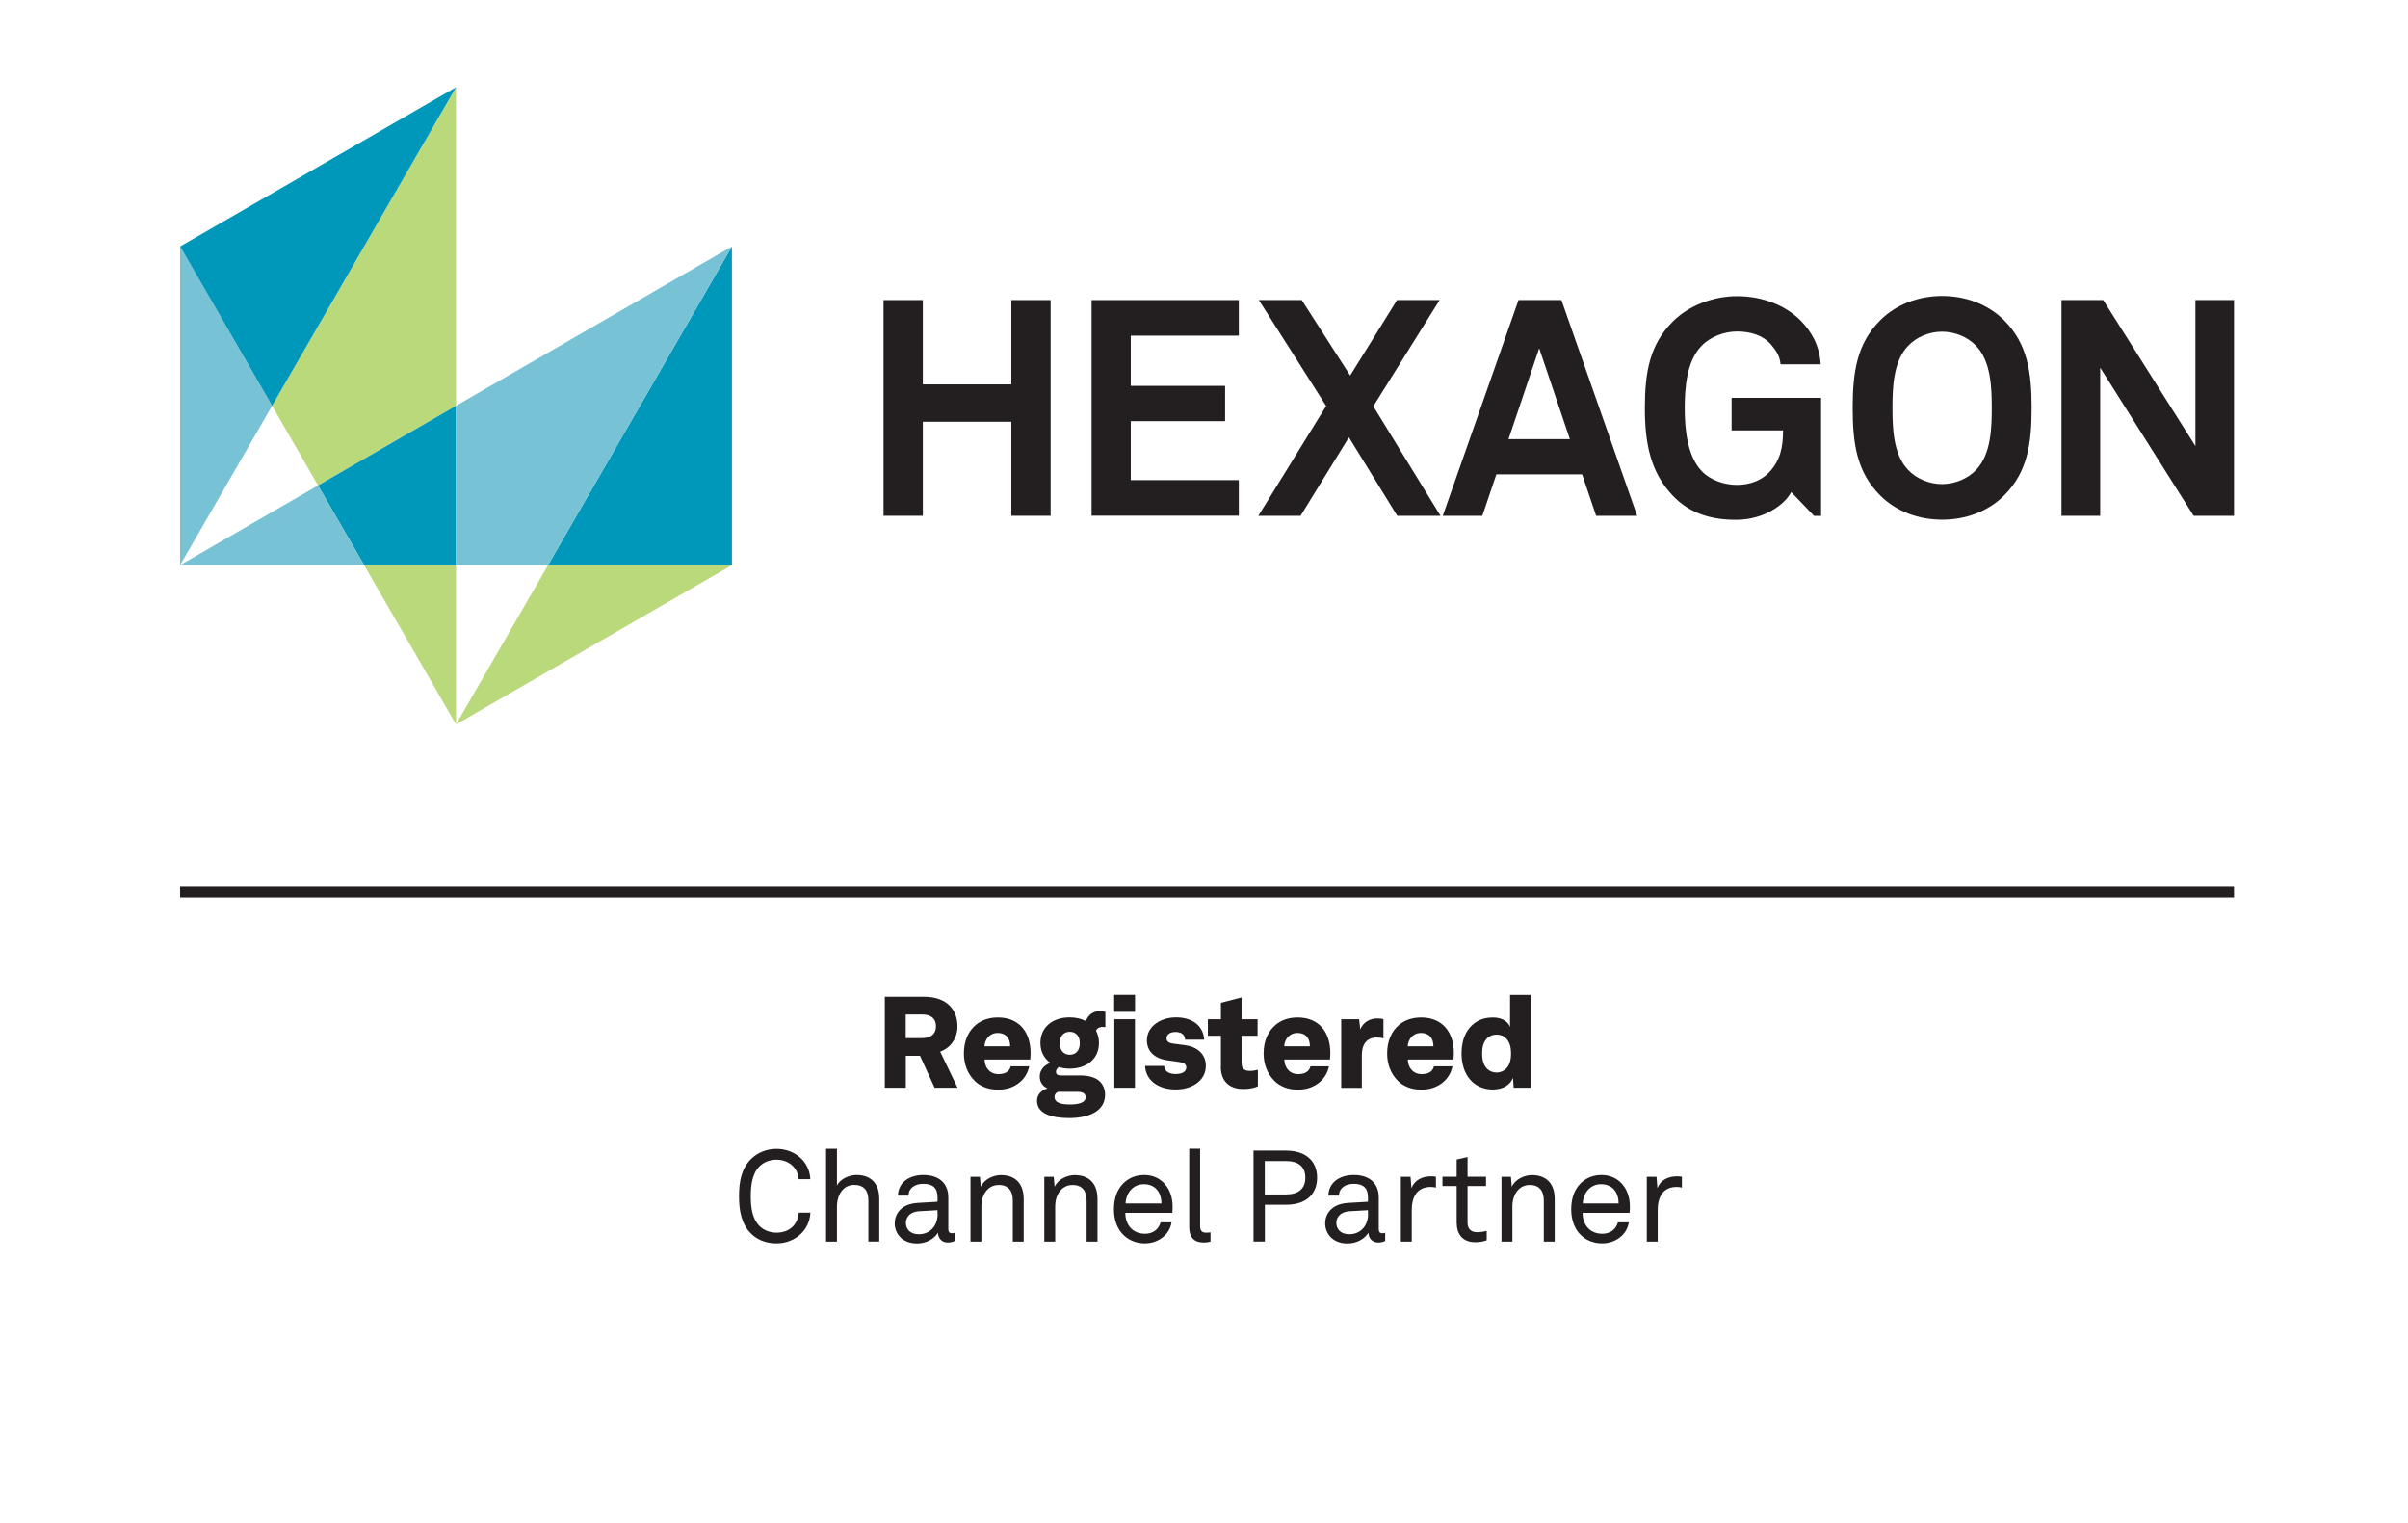 <?xml version="1.0" encoding="UTF-8"?>
<svg id="Layer_1" data-name="Layer 1" xmlns="http://www.w3.org/2000/svg" viewBox="0 9 247.6 156.54">
  <defs>
    <style>
      .cls-1 {
        fill: #0098ba;
      }

      .cls-1, .cls-2, .cls-3, .cls-4, .cls-5 {
        stroke-width: 0px;
      }

      .cls-2, .cls-6 {
        fill: none;
      }

      .cls-3 {
        fill: #77c2d4;
      }

      .cls-4 {
        fill: #bad97a;
      }

      .cls-6 {
        stroke: #231f20;
        stroke-width: 1.1px;
      }

      .cls-6 {
        stroke-miterlimit: 10;
      }

      .cls-5 {
        fill: #231f20;
      }

      .cls-7 {
        fill: none;
      }
    </style>
  </defs>
  <rect class="cls-7" x=".5" y=".5" width="246.6" height="155.54"/>
  <g>
    <path class="cls-5" d="M95,111.48c2.44,0,3.45,1.41,3.45,3.03,0,1.16-.63,2.2-1.78,2.61l1.79,3.71h-2.36l-1.5-3.28h-1.46v3.28h-2.16v-9.35h4.02ZM96.24,114.51c0-.69-.41-1.21-1.41-1.21h-1.7v2.43h1.7c1,0,1.41-.53,1.41-1.21Z"/>
    <path class="cls-5" d="M100.19,120.09c-.69-.69-1.08-1.66-1.08-2.78,0-1.35.49-2.31,1.23-2.94.62-.53,1.44-.76,2.27-.76,2.2,0,3.36,1.52,3.36,3.67,0,.29-.03.57-.04.65h-4.69c0,.78.5,1.5,1.42,1.5s1.17-.44,1.27-.8h1.9c-.32,1.52-1.65,2.4-3.19,2.4-1,0-1.85-.33-2.44-.92ZM103.87,116.57c0-.84-.44-1.37-1.28-1.37s-1.33.66-1.36,1.37h2.64Z"/>
    <path class="cls-5" d="M106.63,122.17c0-.66.49-1.12,1.08-1.27-.49-.22-.8-.63-.8-1.24s.45-1.16,1.09-1.38c-.62-.45-1.02-1.15-1.02-2.04,0-1.66,1.28-2.64,3.01-2.64.62,0,1.19.13,1.66.38.25-.62.71-1.02,1.44-1.02.11,0,.36,0,.57.08v1.57c-.08-.01-.16-.03-.29-.03-.37,0-.61.2-.67.4.2.36.3.78.3,1.25,0,1.66-1.28,2.64-3.01,2.64-.4,0-.76-.05-1.11-.16-.2.14-.3.28-.3.5,0,.24.2.36.46.36h2.1c.78,0,1.53.2,1.94.61.32.32.55.77.55,1.37,0,1.73-1.74,2.4-3.69,2.4-1.82,0-3.31-.46-3.31-1.78ZM111.63,121.8c0-.4-.33-.55-.88-.55h-1.96c-.17.07-.36.24-.36.51,0,.67.8.79,1.62.79.74,0,1.58-.14,1.58-.75ZM111.03,116.25c0-.84-.5-1.17-1.03-1.17s-1.03.33-1.03,1.17.5,1.19,1.03,1.19,1.03-.34,1.03-1.19Z"/>
    <path class="cls-5" d="M116.71,111.28v1.75h-2.15v-1.75h2.15ZM116.7,113.79v7.04h-2.12v-7.04h2.12Z"/>
    <path class="cls-5" d="M117.74,118.59h1.96c.04.61.59.83,1.19.83s1.09-.21,1.09-.66c0-.39-.3-.51-.76-.58l-1.15-.16c-1.36-.18-2.14-.94-2.14-2.06,0-1.44,1.41-2.36,2.99-2.36,1.66,0,2.81.84,2.9,2.29h-1.96c-.04-.59-.47-.79-1-.79s-.91.25-.91.65c0,.29.18.47.65.54l1.32.18c1.2.17,2.07.92,2.07,2.1,0,1.58-1.48,2.44-3.1,2.44-1.74,0-3.08-.9-3.15-2.43Z"/>
    <path class="cls-5" d="M125.54,118.68v-3.19h-1.34v-1.7h1.34v-1.69l2.12-.55v2.24h1.65v1.7h-1.65v2.77c0,.51.18.84.84.84.36,0,.5-.04.84-.11v1.69c-.16.08-.63.28-1.49.28-1.52,0-2.32-.86-2.32-2.28Z"/>
    <path class="cls-5" d="M131.01,120.09c-.69-.69-1.08-1.66-1.08-2.78,0-1.35.49-2.31,1.23-2.94.62-.53,1.44-.76,2.27-.76,2.2,0,3.36,1.52,3.36,3.67,0,.29-.03.57-.04.65h-4.69c0,.78.5,1.5,1.42,1.5s1.17-.44,1.27-.8h1.9c-.32,1.52-1.65,2.4-3.19,2.4-1,0-1.85-.33-2.44-.92ZM134.69,116.57c0-.84-.44-1.37-1.28-1.37s-1.33.66-1.36,1.37h2.64Z"/>
    <path class="cls-5" d="M137.92,113.79h1.83l.12,1.05c.28-.75,1.02-1.13,1.71-1.13.36,0,.53.04.67.07v1.98c-.22-.07-.44-.09-.66-.09-1.11,0-1.56.74-1.56,1.83v3.34h-2.12v-7.04Z"/>
    <path class="cls-5" d="M143.71,120.09c-.69-.69-1.08-1.66-1.08-2.78,0-1.35.49-2.31,1.23-2.94.62-.53,1.44-.76,2.27-.76,2.2,0,3.36,1.52,3.36,3.67,0,.29-.03.57-.04.65h-4.69c0,.78.5,1.5,1.42,1.5s1.17-.44,1.27-.8h1.9c-.32,1.52-1.65,2.4-3.19,2.4-1,0-1.85-.33-2.44-.92ZM147.39,116.57c0-.84-.44-1.37-1.28-1.37s-1.33.66-1.36,1.37h2.64Z"/>
    <path class="cls-5" d="M151.86,120.58c-1.05-.63-1.58-1.85-1.58-3.27,0-1.56.59-2.69,1.58-3.28.46-.28,1.02-.42,1.63-.42,1.15,0,1.63.57,1.78.98v-3.3h2.12v9.54h-1.75l-.07-1.02c-.24.63-.88,1.2-2.07,1.2-.67,0-1.19-.16-1.65-.43ZM154.79,118.94c.38-.33.58-.82.58-1.63s-.21-1.28-.58-1.62c-.18-.17-.5-.32-.91-.32s-.71.15-.91.32c-.37.33-.57.82-.57,1.62s.2,1.3.57,1.63c.2.17.51.33.91.33s.73-.17.91-.33Z"/>
    <path class="cls-5" d="M77.27,135.87c-1.04-1-1.28-2.4-1.28-3.89s.24-2.87,1.28-3.86c.69-.66,1.61-1,2.57-1,1.87,0,3.4,1.28,3.48,3.11h-1.2c-.07-1.19-1.04-2-2.28-2-.69,0-1.32.24-1.77.71-.78.8-.87,2.07-.87,3.05s.09,2.23.87,3.03c.45.47,1.12.71,1.77.71,1.33,0,2.2-.82,2.29-2.06h1.2c-.09,1.9-1.67,3.16-3.49,3.16-.96,0-1.89-.3-2.57-.96Z"/>
    <path class="cls-5" d="M86.06,127.1v3.77c.38-.7,1.29-1.07,2-1.07,1.52,0,2.35.9,2.35,2.45v4.39h-1.12v-4.23c0-1-.45-1.59-1.46-1.59-1.11,0-1.77.98-1.77,2.27v3.56h-1.12v-9.54h1.12Z"/>
    <path class="cls-5" d="M92,134.77c0-.86.55-1.99,2.37-2.1l2.03-.12v-.46c0-.95-.49-1.38-1.45-1.38-.91,0-1.53.46-1.53,1.21h-1.09c.03-1.36,1.17-2.12,2.62-2.12,1.56,0,2.56.82,2.56,2.31v3.23c0,.36.15.45.37.45.05,0,.18-.01.29-.04v.83c-.24.12-.46.16-.74.16-.59,0-.98-.45-.98-1.01-.4.65-1.21,1.11-2.16,1.11-1.53,0-2.29-1.03-2.29-2.06ZM96.4,133.82v-.4l-1.92.11c-.66.04-1.33.4-1.33,1.21,0,.55.37,1.15,1.32,1.15,1.21,0,1.94-.91,1.94-2.07Z"/>
    <path class="cls-5" d="M99.78,129.99h.98l.09,1.03c.34-.79,1.31-1.21,2.06-1.21,1.52,0,2.35.91,2.35,2.45v4.39h-1.12v-4.23c0-.97-.45-1.59-1.44-1.59-1.12,0-1.79.98-1.79,2.21v3.61h-1.12v-6.66Z"/>
    <path class="cls-5" d="M107.37,129.99h.98l.09,1.03c.34-.79,1.31-1.21,2.06-1.21,1.52,0,2.35.91,2.35,2.45v4.39h-1.12v-4.23c0-.97-.45-1.59-1.44-1.59-1.12,0-1.79.98-1.79,2.21v3.61h-1.12v-6.66Z"/>
    <path class="cls-5" d="M115.38,135.83c-.57-.65-.84-1.53-.84-2.48,0-.8.15-1.52.53-2.14.49-.8,1.38-1.41,2.57-1.41,1.82,0,2.93,1.45,2.93,3.22,0,.21,0,.47-.03.67h-4.83c0,1.24.75,2.15,2.02,2.15.76,0,1.38-.38,1.61-1.17h1.12c-.18,1.27-1.38,2.16-2.74,2.16-.96,0-1.79-.38-2.33-1ZM119.42,132.73c0-1.15-.63-1.98-1.81-1.98s-1.85,1-1.87,1.98h3.68Z"/>
    <path class="cls-5" d="M122.28,135.17v-8.07h1.12v7.94c0,.45.15.69.61.69.08,0,.18,0,.46-.03v.95c-.24.07-.4.09-.73.09-.92,0-1.46-.51-1.46-1.57Z"/>
    <path class="cls-5" d="M132.27,127.3c1.91,0,3.16,1,3.16,2.78s-1.25,2.78-3.16,2.78h-2.21v3.78h-1.17v-9.35h3.39ZM134.22,130.08c0-1.15-.73-1.71-1.98-1.71h-2.19v3.43h2.19c1.25,0,1.98-.57,1.98-1.71Z"/>
    <path class="cls-5" d="M136.26,134.77c0-.86.55-1.99,2.37-2.1l2.03-.12v-.46c0-.95-.49-1.38-1.45-1.38-.91,0-1.53.46-1.53,1.21h-1.09c.03-1.36,1.17-2.12,2.62-2.12,1.56,0,2.56.82,2.56,2.31v3.23c0,.36.15.45.37.45.05,0,.18-.01.29-.04v.83c-.24.12-.46.16-.74.16-.59,0-.98-.45-.98-1.01-.4.65-1.21,1.11-2.16,1.11-1.53,0-2.29-1.03-2.29-2.06ZM140.66,133.82v-.4l-1.92.11c-.66.04-1.33.4-1.33,1.21,0,.55.37,1.15,1.32,1.15,1.21,0,1.94-.91,1.94-2.07Z"/>
    <path class="cls-5" d="M144.04,129.99h1l.09,1.16c.34-.86,1.15-1.21,1.99-1.21.17,0,.36.01.53.04v1.12c-.15-.04-.32-.07-.53-.07-1.46,0-1.96,1.09-1.96,2.39v3.23h-1.12v-6.66Z"/>
    <path class="cls-5" d="M149.78,134.82v-3.88h-1.46v-.96h1.46v-1.77l1.12-.26v2.03h1.9v.96h-1.9v3.74c0,.69.36,1,.98,1,.38,0,.75-.07.99-.13v.96c-.25.09-.61.2-1.17.2-1.44,0-1.91-1-1.91-1.9Z"/>
    <path class="cls-5" d="M154.38,129.99h.98l.09,1.03c.34-.79,1.31-1.21,2.06-1.21,1.52,0,2.35.91,2.35,2.45v4.39h-1.12v-4.23c0-.97-.45-1.59-1.44-1.59-1.12,0-1.79.98-1.79,2.21v3.61h-1.12v-6.66Z"/>
    <path class="cls-5" d="M162.4,135.83c-.57-.65-.84-1.53-.84-2.48,0-.8.15-1.52.53-2.14.49-.8,1.38-1.41,2.57-1.41,1.82,0,2.93,1.45,2.93,3.22,0,.21,0,.47-.03.67h-4.83c0,1.24.75,2.15,2.02,2.15.76,0,1.38-.38,1.61-1.17h1.12c-.18,1.27-1.38,2.16-2.74,2.16-.96,0-1.79-.38-2.33-1ZM166.43,132.73c0-1.15-.63-1.98-1.81-1.98s-1.85,1-1.87,1.98h3.68Z"/>
    <path class="cls-5" d="M169.33,129.99h1l.09,1.16c.34-.86,1.15-1.21,1.99-1.21.17,0,.36.01.53.04v1.12c-.15-.04-.32-.07-.53-.07-1.46,0-1.96,1.09-1.96,2.39v3.23h-1.12v-6.66Z"/>
  </g>
  <g>
    <path class="cls-5" d="M103.99,62.03v-9.67h-9.1v9.67h-4.04v-22.18h4.04v8.67h9.1v-8.67h4.04v22.18h-4.04Z"/>
    <path class="cls-5" d="M112.24,62.03v-22.18h15.14v3.66h-11.11v5.16h9.7v3.63h-9.7v6.06h11.11v3.66h-15.14Z"/>
    <path class="cls-5" d="M143.67,62.03l-4.97-8.07-4.97,8.07h-4.34l6.97-11.29-6.92-10.89h4.41l4.98,7.76,4.82-7.76h4.38l-6.82,10.92,6.91,11.26h-4.44Z"/>
    <path class="cls-5" d="M164.12,62.03l-1.44-4.26h-8.82l-1.44,4.26h-4.07l7.79-22.18h4.41l7.79,22.18h-4.22ZM158.27,44.79l-3.16,9.36h6.31l-3.16-9.36Z"/>
    <path class="cls-5" d="M186.52,62.03l-2.34-2.44c-.66,1.29-2.78,2.82-5.57,2.85-2.56.03-4.84-.62-6.6-2.47-2.3-2.41-2.88-5.38-2.88-9.01s.47-6.51,2.88-8.91c1.69-1.69,4.23-2.6,6.6-2.6,2.72,0,5.07,1.01,6.57,2.54,1.09,1.12,1.91,2.53,2.03,4.47h-4.13c-.06-.88-.5-1.47-.97-2.03-.78-.91-2-1.35-3.53-1.35-1.29,0-2.76.56-3.64,1.5-1.53,1.59-1.71,4.35-1.71,6.38s.22,4.88,1.75,6.48c.88.93,2.32,1.41,3.61,1.41,1.43,0,2.56-.5,3.31-1.28,1.18-1.25,1.44-2.63,1.44-4.32h-5.29v-3.35h9.2v12.14h-.73Z"/>
    <path class="cls-5" d="M206.08,59.93c-1.69,1.69-4,2.5-6.38,2.5s-4.69-.81-6.38-2.5c-2.41-2.41-2.82-5.35-2.82-8.98s.41-6.6,2.82-9.01c1.69-1.69,4.01-2.51,6.38-2.51s4.69.82,6.38,2.51c2.41,2.41,2.82,5.38,2.82,9.01s-.41,6.57-2.82,8.98ZM203.2,44.57c-.87-.94-2.22-1.47-3.51-1.47s-2.63.53-3.5,1.47c-1.53,1.59-1.6,4.35-1.6,6.38s.07,4.75,1.6,6.35c.87.94,2.23,1.47,3.5,1.47s2.63-.53,3.51-1.47c1.53-1.6,1.6-4.32,1.6-6.35s-.07-4.79-1.6-6.38Z"/>
    <path class="cls-5" d="M225.56,62.03l-9.61-15.23v15.23h-3.98v-22.18h4.29l9.48,15.01v-15.01h3.97v22.18h-4.15Z"/>
    <polygon class="cls-2" points="46.89 67.1 46.89 83.48 56.35 67.1 46.89 67.1"/>
    <polygon class="cls-2" points="27.98 50.72 18.52 67.1 32.7 58.91 27.98 50.72"/>
    <polygon class="cls-4" points="56.35 67.1 46.89 83.48 75.26 67.1 56.35 67.1"/>
    <polygon class="cls-1" points="75.26 67.1 75.26 34.34 75.26 34.34 56.35 67.1 75.26 67.1"/>
    <polygon class="cls-4" points="32.7 58.91 46.89 50.72 46.89 17.97 27.98 50.72 32.7 58.91"/>
    <polygon class="cls-4" points="37.44 67.1 46.89 83.48 46.89 67.1 37.44 67.1"/>
    <polygon class="cls-1" points="46.89 50.72 32.7 58.91 37.44 67.1 46.89 67.1 46.89 50.72"/>
    <polygon class="cls-3" points="18.52 67.1 37.44 67.1 32.7 58.91 18.52 67.1"/>
    <polygon class="cls-3" points="56.35 67.1 75.26 34.34 46.89 50.72 46.89 67.1 56.35 67.1"/>
    <polygon class="cls-3" points="18.52 34.34 18.52 67.1 27.98 50.72 18.52 34.34"/>
    <polygon class="cls-1" points="46.89 17.97 18.52 34.34 27.98 50.72 46.89 17.97"/>
  </g>
  <line class="cls-6" x1="18.52" y1="100.71" x2="229.71" y2="100.71"/>
</svg>